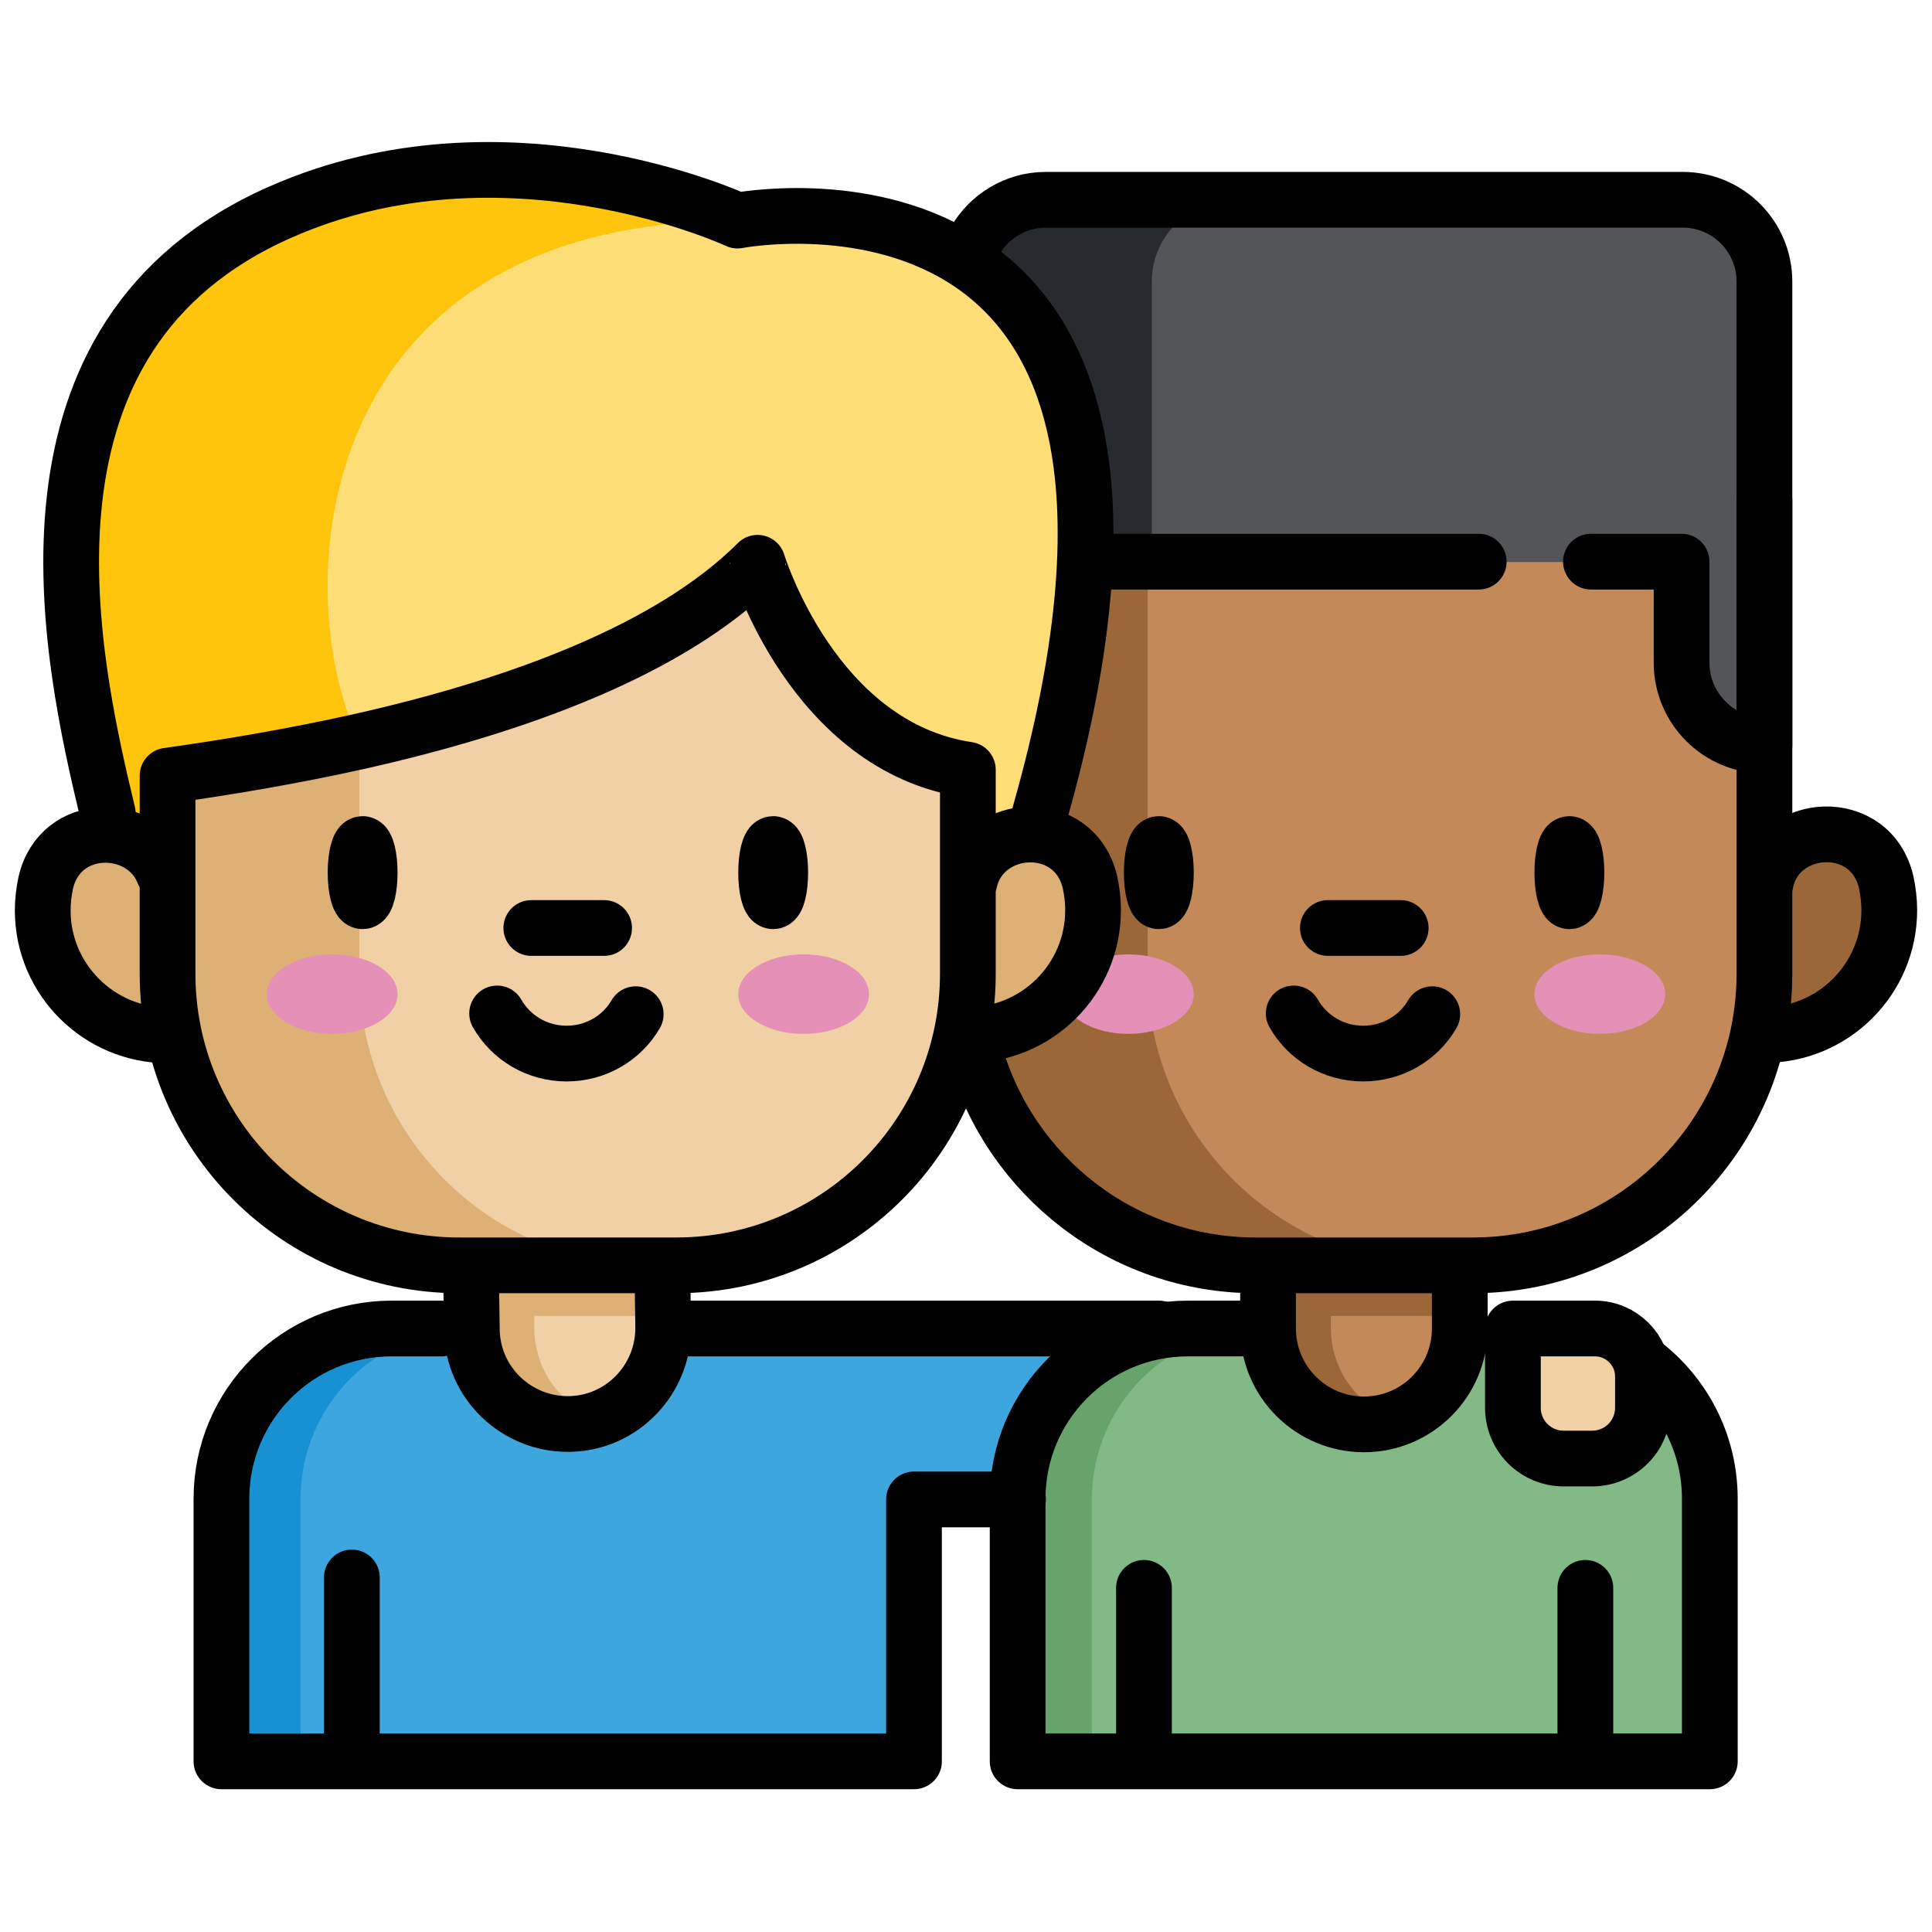 <?xml version="1.0" encoding="UTF-8"?> <svg xmlns="http://www.w3.org/2000/svg" text-rendering="geometricPrecision" shape-rendering="geometricPrecision" style="white-space:pre" viewBox="0 0 520 520"><style>@keyframes neighbor-face-right_t{0%,60%,to{transform:translate(367.2px,340.571px) rotate(0deg) translate(-107.8px,-286.8px)}4%{transform:translate(367.2px,340.571px) rotate(0deg) translate(-107.8px,-286.8px);animation-timing-function:cubic-bezier(0,0,.58,1)}12%{transform:translate(367.2px,340.571px) rotate(-3.5deg) translate(-107.8px,-286.8px)}52%{transform:translate(367.2px,340.571px) rotate(-3.5deg) translate(-107.8px,-286.8px);animation-timing-function:cubic-bezier(0,0,.58,1)}}@keyframes neighbor-face-right-eyes_t{0%,41.32%,to{transform:translate(107.75px,181.1px) scale(1,1) translate(-57.15px,-7.7px)}36%{transform:translate(107.75px,181.1px) scale(1,1) translate(-57.15px,-7.7px);animation-timing-function:cubic-bezier(.42,0,1,1)}38.68%{transform:translate(107.75px,181.1px) scale(1,.1) translate(-57.15px,-7.7px);animation-timing-function:cubic-bezier(0,0,.58,1)}}@keyframes neighbor-face-left_t{0%,60%,to{transform:translate(152.85px,340.571px) rotate(0deg) translate(-141.35px,-294.843px)}4%{transform:translate(152.85px,340.571px) rotate(0deg) translate(-141.35px,-294.843px);animation-timing-function:cubic-bezier(0,0,.58,1)}12%{transform:translate(152.85px,340.571px) rotate(5deg) translate(-141.35px,-294.843px)}52%{transform:translate(152.85px,340.571px) rotate(5deg) translate(-141.35px,-294.843px);animation-timing-function:cubic-bezier(0,0,.58,1)}}@keyframes neighbor-face-left-eyes_t{0%,26.68%,to{transform:translate(141.35px,189.143px) scale(1,1) translate(-57.15px,-7.7px)}21.32%{transform:translate(141.35px,189.143px) scale(1,1) translate(-57.15px,-7.7px);animation-timing-function:cubic-bezier(.42,0,1,1)}24%{transform:translate(141.35px,189.143px) scale(1,.1) translate(-57.15px,-7.7px);animation-timing-function:cubic-bezier(0,0,.58,1)}}</style><g id="neighbor-bodies" stroke="none" stroke-width="1" fill="none" fill-rule="evenodd" transform="translate(59.6 314.471)"><path id="neighbor-Fill-88" d="M282.4 43.1H45.8C20.5 43.1 0 63.6 0 88.9v70.7h186.4V89.1h96v-46Z" fill="#3EA6DE"></path><path id="neighbor-Fill-89" d="M67.1 43.2c-25.3 0-45.8 20.5-45.8 45.8v70.8H.1V89c0-25.3 20.5-45.8 45.8-45.8h21.2Z" fill="#1891D2"></path><path id="neighbor-Fill-90" d="M355 43.1h-94.8c-25.3 0-45.8 20.5-45.8 45.8v70.7h186.3V88.9c0-25.3-20.5-45.8-45.7-45.8Z" fill="#82B986"></path><path id="neighbor-Fill-91" d="M280.1 43.2c-25.3 0-45.8 20.5-45.8 45.8v70.8h-20V89c0-25.3 20.5-45.8 45.8-45.8h20Z" fill="#67A46C"></path><path id="neighbor-Fill-92" d="M333.3 0v43c0 14.2-11.5 25.8-25.8 25.8-14.2 0-25.8-11.5-25.8-25.8V0h51.6Z" fill="#C38959"></path><path id="neighbor-Fill-93" d="M316 67.4c-2.6.9-5.5 1.4-8.4 1.4-14.2 0-25.8-11.5-25.8-25.8V0h16.8v43c0 11.4 7.3 21 17.4 24.4Z" fill="#B17A4A"></path><path id="neighbor-Fill-95" fill="#B17A4A" d="M281.8 39.7h51.6V0h-51.6Z"></path><path id="neighbor-Fill-96" d="M316 67.4c-2.6.9-5.5 1.4-8.4 1.4-14.2 0-25.8-11.5-25.8-25.8V0h16.8v43c0 11.4 7.3 21 17.4 24.4Z" fill="#9B6739"></path><path id="neighbor-Fill-98" fill="#9B6739" d="M281.8 39.7h51.6V0h-51.6Z"></path><path id="neighbor-Fill-105" d="M368.9 78.1h-7.6c-7.6 0-13.7-6.1-13.7-13.7V43.1h22.1c7.1 0 12.9 5.8 12.9 12.9v8.4c0 7.6-6.1 13.7-13.7 13.7Z" fill="#F1D0A5"></path><path id="neighbor-Fill-108" d="M119 0v43c0 14.2-11.5 25.8-25.8 25.8C79 68.8 67.4 57.3 67.4 43V0H119Z" fill="#F1D0A5"></path><path id="neighbor-Fill-109" d="M101.6 67.4c-2.6.9-5.5 1.4-8.4 1.4C79 68.8 67.4 57.3 67.4 43V0h16.8v43c.1 11.4 7.3 21 17.4 24.4Z" fill="#DDB075"></path><path id="neighbor-Fill-111" fill="#DDB075" d="M67.5 39.7h51.6V0H67.5Z"></path><path id="neighbor-Stroke-120" d="M333.3 28.9v14.2c0 14.2-11.5 25.8-25.8 25.8-14.2 0-25.8-11.5-25.8-25.8V31.6" stroke="#000" stroke-width="15" stroke-linecap="round" stroke-linejoin="round"></path><path id="neighbor-Stroke-121" d="M368.9 78.1h-7.6c-7.6 0-13.7-6.1-13.7-13.7V43.1h22.1c7.1 0 12.9 5.8 12.9 12.9v8.4c0 7.6-6.1 13.7-13.7 13.7Z" stroke="#000" stroke-width="15" stroke-linecap="round" stroke-linejoin="round"></path><path id="neighbor-Stroke-122" d="M278.1 43.1h-18c-25.3 0-45.8 20.5-45.8 45.8v70.7h186.3V88.9c0-14.9-7.1-28.1-18.1-36.5" stroke="#000" stroke-width="15" stroke-linecap="round" stroke-linejoin="round"></path><path id="neighbor-Stroke-123" stroke="#000" stroke-width="15" stroke-linecap="round" stroke-linejoin="round" d="M367.1 112.9v42.9"></path><path id="neighbor-Stroke-124" stroke="#000" stroke-width="15" stroke-linecap="round" stroke-linejoin="round" d="M248.3 112.9v42.9"></path><path id="neighbor-Stroke-137" d="M59.1 43.1H45.8C20.5 43.1 0 63.6 0 88.9v70.7h186.4V89.1h28" stroke="#000" stroke-width="15" stroke-linecap="round" stroke-linejoin="round"></path><path id="neighbor-Stroke-138" stroke="#000" stroke-width="15" stroke-linecap="round" stroke-linejoin="round" d="M252.3 43.1H123"></path><path id="neighbor-Stroke-139" stroke="#000" stroke-width="15" stroke-linecap="round" stroke-linejoin="round" d="M35.1 110.1V153"></path><path id="neighbor-Stroke-140" d="m118.7 29.3.2 13.3c.2 14.2-11.1 26-25.3 26.2-14.2.2-26-11.1-26.2-25.3l-.2-13.3" stroke="#000" stroke-width="15" stroke-linecap="round" stroke-linejoin="round"></path></g><g id="neighbor-face-right" stroke="none" stroke-width="1" fill="none" fill-rule="evenodd" transform="translate(259.4 53.771)" style="animation:2.5s linear infinite both neighbor-face-right_t"><path id="neighbor-Fill-94" d="M248 232.943c-18.6 0-33.6-15.1-33.6-33.6 0-2.6.3-5 .8-7.4 4.4-19.3 32.8-16.2 32.8 3.7h215.4c0-19.8 28.5-23 32.8-3.7.5 2.4.8 4.9.8 7.4 0 18.6-15.1 33.6-33.6 33.6" fill="#B17A4A" transform="translate(-247.9 -8.043)"></path><path id="neighbor-Fill-97" d="M248 232.943c-18.6 0-33.6-15.1-33.6-33.6 0-2.6.3-5 .8-7.4 4.4-19.3 32.8-16.2 32.8 3.7h215.4c0-19.8 28.5-23 32.8-3.7.5 2.4.8 4.9.8 7.4 0 18.6-15.1 33.6-33.6 33.6H248Z" fill="#9B6739" transform="translate(-247.9 -8.043)"></path><path id="neighbor-Fill-99" d="M.1 80.9v127.4c0 43.3 35.1 78.5 78.5 78.5H137c43.3 0 78.5-35.1 78.5-78.5V80.9" fill="#C38959"></path><path id="neighbor-Fill-100" d="M128 286.7H78.6C35.3 286.7.1 251.6.1 208.2V80.9h49.4v127.4c0 43.3 35.2 78.4 78.5 78.4Z" fill="#9B6739"></path><path id="neighbor-Fill-101" d="M171.2 203.1c9.714 0 17.6 4.8 17.6 10.7 0 5.91-7.886 10.7-17.6 10.7-9.714 0-17.6-4.79-17.6-10.7 0-5.9 7.886-10.7 17.6-10.7Z" fill="#E490B7"></path><path id="neighbor-Fill-102" d="M44.3 203.1c9.714 0 17.6 4.8 17.6 10.7 0 5.91-7.886 10.7-17.6 10.7-9.714 0-17.6-4.79-17.6-10.7 0-5.9 7.886-10.7 17.6-10.7Z" fill="#E490B7"></path><path id="neighbor-Fill-103" d="M193.5.1H22.1C10 .1.1 9.9.1 22.1V147c12.3 0 22.3-10 22.3-22.3V97.5h170.8v27.2c0 12.3 10 22.3 22.3 22.3V22c-.1-12.1-9.9-21.9-22-21.9Z" fill="#535558"></path><path id="neighbor-Fill-104" d="M72.6.1c-12.1 0-22 9.8-22 22v75.4H22.3v27.2c0 6.1-2.5 11.7-6.5 15.8-4 4-9.6 6.5-15.8 6.5V22C0 9.9 9.8 0 22 0l50.6.1Z" fill="#272B30"></path><path id="neighbor-Stroke-116" stroke="#000" stroke-width="15" stroke-linecap="round" stroke-linejoin="round" d="M36.4 97.4h102.2"></path><path id="neighbor-Stroke-117" d="M168.8 97.4h24.4v27.2c0 12.3 10 22.3 22.3 22.3V22c0-12.1-9.8-22-22-22H22.1C13.9 0 6.8 4.5 3 11.1" stroke="#000" stroke-width="15" stroke-linecap="round" stroke-linejoin="round"></path><path id="neighbor-Stroke-118" d="M3.1 229.9c9.4 32.8 39.6 56.9 75.5 56.9H137c43.3 0 78.5-35.1 78.5-78.5V80.9" stroke="#000" stroke-width="15" stroke-linecap="round" stroke-linejoin="round"></path><path id="neighbor-Stroke-119" d="M215.8 183.9c3.1-16.6 28.4-18.3 32.5-.1.5 2.4.8 4.9.8 7.4 0 18.6-15.1 33.6-33.6 33.6" stroke="#000" stroke-width="15" stroke-linecap="round" stroke-linejoin="round"></path><path id="neighbor-Stroke-125" stroke="#000" stroke-width="15" stroke-linecap="round" stroke-linejoin="round" d="M98 196h19.6"></path><path id="neighbor-Stroke-126" d="M126.1 219.2c-3.7 6.4-10.7 10.6-18.6 10.6-8 0-15-4.3-18.7-10.8" stroke="#000" stroke-width="15" stroke-linecap="round" stroke-linejoin="round"></path><g id="neighbor-face-right-eyes" transform="translate(50.6 173.4)" style="animation:2.5s linear infinite both neighbor-face-right-eyes_t" stroke="#000" stroke-width="15" stroke-linecap="round" stroke-linejoin="round"><path id="neighbor-Stroke-127" d="M163 173.4c1.049 0 1.9 3.45 1.9 7.7s-.851 7.7-1.9 7.7-1.9-3.45-1.9-7.7.851-7.7 1.9-7.7Z" transform="translate(-50.6 -173.4)"></path><path id="neighbor-Stroke-128" d="M52.5 173.4c1.049 0 1.9 3.45 1.9 7.7s-.851 7.7-1.9 7.7-1.9-3.45-1.9-7.7.851-7.7 1.9-7.7Z" transform="translate(-50.6 -173.4)"></path></g></g><g id="neighbor-face-left" stroke="none" stroke-width="1" fill="none" fill-rule="evenodd" transform="translate(11.5 45.728)" style="animation:2.5s linear infinite both neighbor-face-left_t"><path id="neighbor-Fill-106" d="m266.7 178.943-172.3.1H18.9C9 138.243-15 46.143 64 11.343c60.7-26.8 123 2.3 123 2.3s136.9-26.6 79.7 165.3Z" fill="#FFDE78"></path><path id="neighbor-Fill-107" d="m85.2 153.743 9.2 25.2H18.9C9 138.243-15 46.143 64 11.343c60.7-26.8 123 2.3 123 2.3-114.5 0-121.5 99-101.8 140.1Z" fill="#FFC40C"></path><path id="neighbor-Fill-110" d="M33.7 232.943c-18.6 0-33.7-15.1-33.7-33.6 0-2.6.3-5 .8-7.4 4.4-19.3 32.8-16.2 32.8 3.7H249c0-19.8 28.5-23 32.8-3.7.5 2.4.8 4.9.8 7.4 0 18.6-15.1 33.6-33.6 33.6" fill="#DDB075"></path><path id="neighbor-Fill-112" d="M249 161.443v54.9c0 43.3-35.1 78.5-78.5 78.5h-58.4c-43.3 0-78.5-35.1-78.5-78.5v-53.3c16.5-2.3 34.1-5.3 51.6-9.2 42.3-9.5 83.7-24.6 107.2-48.1 0-.1 14.9 49.5 56.6 55.7Z" fill="#F1D0A5"></path><path id="neighbor-Fill-113" d="M163.7 294.743h-51.6c-43.3 0-78.5-35.1-78.5-78.5v-53.3c16.5-2.3 34.1-5.3 51.6-9.2v62.5c0 43.4 35.1 78.5 78.5 78.5Z" fill="#DDB075"></path><path id="neighbor-Fill-114" d="M204.8 211.143c9.714 0 17.6 4.8 17.6 10.7 0 5.91-7.886 10.7-17.6 10.7-9.714 0-17.6-4.79-17.6-10.7 0-5.9 7.886-10.7 17.6-10.7Z" fill="#E490B7"></path><path id="neighbor-Fill-115" d="M77.9 211.143c9.714 0 17.6 4.8 17.6 10.7 0 5.91-7.886 10.7-17.6 10.7-9.714 0-17.6-4.79-17.6-10.7 0-5.9 7.886-10.7 17.6-10.7Z" fill="#E490B7"></path><path id="neighbor-Stroke-129" stroke="#000" stroke-width="15" stroke-linecap="round" stroke-linejoin="round" d="M131.5 204.043h19.6"></path><path id="neighbor-Stroke-130" d="M159.6 227.243c-3.7 6.4-10.7 10.6-18.6 10.6-8 0-15-4.3-18.7-10.8" stroke="#000" stroke-width="15" stroke-linecap="round" stroke-linejoin="round"></path><g id="neighbor-face-left-eyes" transform="translate(84.2 181.443)" style="animation:2.5s linear infinite both neighbor-face-left-eyes_t" stroke="#000" stroke-width="15" stroke-linecap="round" stroke-linejoin="round"><path id="neighbor-Stroke-131" d="M196.6 181.443c1.049 0 1.9 3.45 1.9 7.7s-.851 7.7-1.9 7.7-1.9-3.45-1.9-7.7.851-7.7 1.9-7.7Z" transform="translate(-84.2 -181.443)"></path><path id="neighbor-Stroke-132" d="M86.1 181.443c1.049 0 1.9 3.45 1.9 7.7s-.851 7.7-1.9 7.7-1.9-3.45-1.9-7.7.851-7.7 1.9-7.7Z" transform="translate(-84.2 -181.443)"></path></g><path id="neighbor-Stroke-133" d="M17.5 173.143c-10.4-43.2-28.9-128.6 46.5-161.8 60.7-26.8 123 2.3 123 2.3s134.1-26.1 81.4 159.5" stroke="#000" stroke-width="15" stroke-linecap="round" stroke-linejoin="round"></path><path id="neighbor-Stroke-134" d="M249 161.443v54.9c0 43.3-35.1 78.5-78.5 78.5h-58.4c-43.3 0-78.5-35.1-78.5-78.5v-53.3c16.5-2.3 34.1-5.3 51.6-9.2 42.3-9.5 83.7-24.6 107.2-48.1 0-.1 14.9 49.5 56.6 55.7Z" stroke="#000" stroke-width="15" stroke-linecap="round" stroke-linejoin="round"></path><path id="neighbor-Stroke-135" d="M249.5 191.343c3.7-16 28.3-17.4 32.4.5.5 2.4.8 4.9.8 7.4 0 18.6-15.1 33.6-33.6 33.6" stroke="#000" stroke-width="15" stroke-linecap="round" stroke-linejoin="round"></path><path id="neighbor-Stroke-136" d="M33.7 232.943c-18.6 0-33.7-15.1-33.7-33.6 0-2.6.3-5 .8-7.4 3.8-16.9 26.1-16.6 31.6-3" stroke="#000" stroke-width="15" stroke-linecap="round" stroke-linejoin="round"></path></g></svg> 